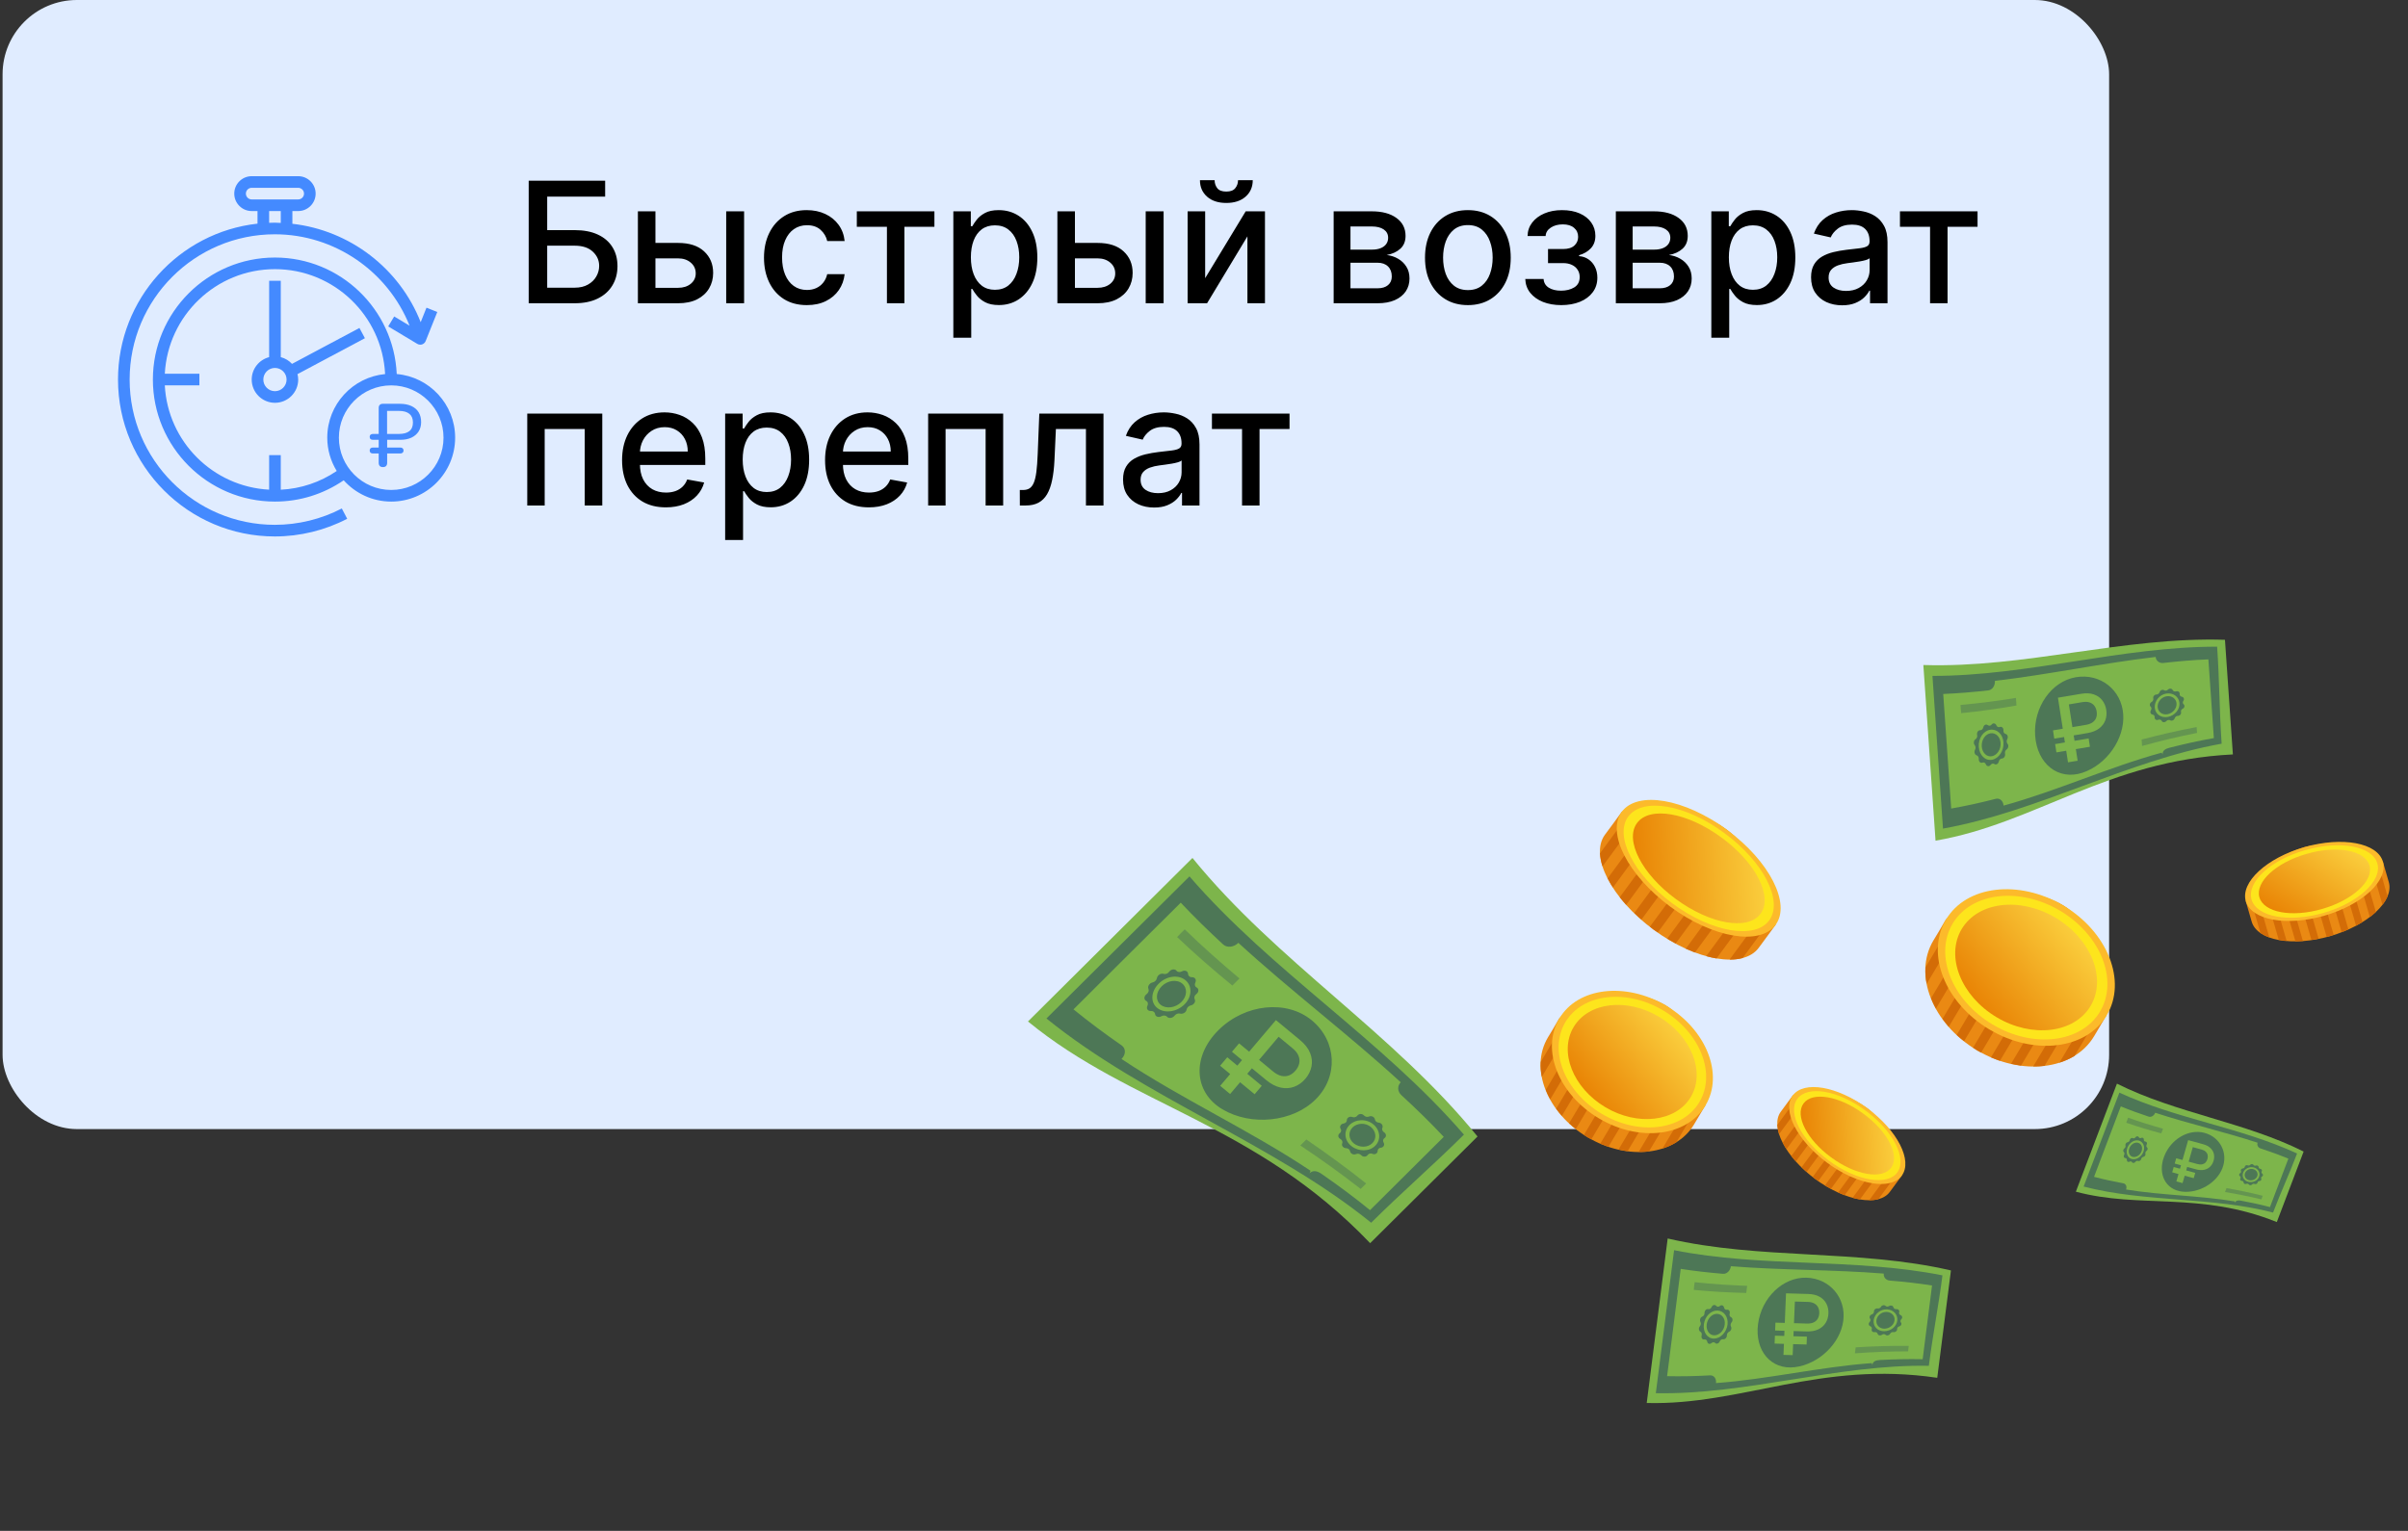 <?xml version="1.0" encoding="UTF-8"?> <svg xmlns="http://www.w3.org/2000/svg" width="857" height="545" viewBox="0 0 857 545" fill="none"><rect x="0" y="0" width="857" height="545" fill="#333333" stroke="none"/> <rect x="0.916" y="-0" width="749.714" height="401.963" rx="26.445" fill="#E0ECFF"></rect> <path d="M188.162 107.962V64.326H215.371V69.993H194.746V81.925H204.504C207.743 81.925 210.491 82.451 212.75 83.502C215.023 84.553 216.755 86.037 217.949 87.955C219.156 89.872 219.76 92.131 219.76 94.73C219.76 97.33 219.156 99.624 217.949 101.612C216.755 103.601 215.023 105.157 212.75 106.279C210.491 107.401 207.743 107.962 204.504 107.962H188.162ZM194.746 102.422H204.504C206.379 102.422 207.963 102.053 209.255 101.314C210.562 100.576 211.549 99.617 212.217 98.438C212.899 97.259 213.24 95.995 213.24 94.645C213.24 92.685 212.487 91.002 210.981 89.595C209.476 88.175 207.317 87.465 204.504 87.465H194.746V102.422ZM231.819 86.485H241.322C245.328 86.485 248.41 87.479 250.569 89.468C252.728 91.456 253.808 94.02 253.808 97.159C253.808 99.205 253.325 101.044 252.359 102.678C251.393 104.311 249.98 105.604 248.119 106.556C246.258 107.493 243.993 107.962 241.322 107.962H227.025V75.235H233.268V102.465H241.322C243.155 102.465 244.66 101.989 245.839 101.037C247.018 100.071 247.608 98.843 247.608 97.351C247.608 95.774 247.018 94.489 245.839 93.495C244.66 92.486 243.155 91.982 241.322 91.982H231.819V86.485ZM258.453 107.962V75.235H264.824V107.962H258.453ZM287.159 108.622C283.991 108.622 281.264 107.905 278.977 106.47C276.704 105.022 274.957 103.026 273.735 100.483C272.514 97.941 271.903 95.029 271.903 91.747C271.903 88.424 272.528 85.49 273.778 82.948C275.028 80.391 276.789 78.395 279.062 76.96C281.335 75.526 284.012 74.808 287.095 74.808C289.58 74.808 291.796 75.27 293.742 76.193C295.688 77.103 297.258 78.381 298.451 80.029C299.659 81.676 300.376 83.601 300.603 85.803H294.403C294.062 84.269 293.281 82.948 292.059 81.84C290.852 80.732 289.232 80.178 287.201 80.178C285.426 80.178 283.87 80.647 282.535 81.584C281.214 82.507 280.184 83.828 279.445 85.547C278.707 87.252 278.337 89.269 278.337 91.598C278.337 93.985 278.7 96.044 279.424 97.777C280.149 99.51 281.171 100.853 282.492 101.804C283.828 102.756 285.397 103.232 287.201 103.232C288.409 103.232 289.502 103.012 290.482 102.571C291.477 102.117 292.308 101.47 292.975 100.632C293.657 99.794 294.133 98.786 294.403 97.607H300.603C300.376 99.723 299.687 101.612 298.536 103.274C297.386 104.936 295.845 106.243 293.913 107.195C291.995 108.147 289.744 108.622 287.159 108.622ZM304.939 80.732V75.235H332.553V80.732H321.878V107.962H315.656V80.732H304.939ZM339.291 120.235V75.235H345.513V80.54H346.045C346.415 79.858 346.947 79.07 347.643 78.175C348.339 77.28 349.305 76.499 350.541 75.831C351.777 75.149 353.41 74.808 355.442 74.808C358.084 74.808 360.442 75.476 362.515 76.811C364.589 78.147 366.216 80.071 367.395 82.585C368.588 85.1 369.184 88.125 369.184 91.662C369.184 95.199 368.595 98.232 367.416 100.76C366.237 103.274 364.618 105.213 362.558 106.577C360.498 107.926 358.148 108.601 355.505 108.601C353.517 108.601 351.89 108.267 350.626 107.6C349.376 106.932 348.396 106.151 347.686 105.256C346.976 104.361 346.429 103.566 346.045 102.87H345.662V120.235H339.291ZM345.534 91.598C345.534 93.899 345.868 95.916 346.535 97.649C347.203 99.382 348.169 100.739 349.433 101.719C350.697 102.685 352.246 103.168 354.078 103.168C355.981 103.168 357.572 102.664 358.851 101.655C360.129 100.632 361.095 99.247 361.748 97.5C362.416 95.753 362.75 93.786 362.75 91.598C362.75 89.439 362.423 87.5 361.77 85.781C361.13 84.063 360.165 82.706 358.872 81.712C357.594 80.718 355.996 80.22 354.078 80.22C352.231 80.22 350.669 80.696 349.39 81.648C348.126 82.6 347.167 83.928 346.514 85.632C345.861 87.337 345.534 89.326 345.534 91.598ZM381.116 86.485H390.619C394.625 86.485 397.707 87.479 399.866 89.468C402.025 91.456 403.105 94.02 403.105 97.159C403.105 99.205 402.622 101.044 401.656 102.678C400.69 104.311 399.277 105.604 397.416 106.556C395.555 107.493 393.29 107.962 390.619 107.962H376.322V75.235H382.565V102.465H390.619C392.451 102.465 393.957 101.989 395.136 101.037C396.315 100.071 396.905 98.843 396.905 97.351C396.905 95.774 396.315 94.489 395.136 93.495C393.957 92.486 392.451 91.982 390.619 91.982H381.116V86.485ZM407.75 107.962V75.235H414.121V107.962H407.75ZM428.913 99.034L443.337 75.235H450.198V107.962H443.955V84.141L429.595 107.962H422.67V75.235H428.913V99.034ZM440.61 64.155H445.852C445.852 66.556 444.999 68.509 443.295 70.014C441.605 71.506 439.318 72.252 436.434 72.252C433.565 72.252 431.285 71.506 429.595 70.014C427.904 68.509 427.059 66.556 427.059 64.155H432.279C432.279 65.22 432.592 66.165 433.217 66.989C433.842 67.799 434.914 68.203 436.434 68.203C437.926 68.203 438.991 67.799 439.63 66.989C440.284 66.179 440.61 65.235 440.61 64.155ZM474.643 107.962V75.235H488.215C491.908 75.235 494.834 76.023 496.993 77.6C499.152 79.162 500.232 81.286 500.232 83.97C500.232 85.888 499.621 87.408 498.4 88.53C497.178 89.652 495.559 90.405 493.542 90.789C495.005 90.959 496.347 91.399 497.569 92.11C498.79 92.806 499.77 93.743 500.509 94.922C501.262 96.101 501.638 97.507 501.638 99.141C501.638 100.874 501.191 102.408 500.296 103.743C499.401 105.064 498.101 106.101 496.397 106.854C494.706 107.593 492.668 107.962 490.282 107.962H474.643ZM480.63 102.635H490.282C491.858 102.635 493.094 102.259 493.989 101.506C494.884 100.753 495.331 99.73 495.331 98.438C495.331 96.918 494.884 95.725 493.989 94.858C493.094 93.978 491.858 93.537 490.282 93.537H480.63V102.635ZM480.63 88.871H488.279C489.472 88.871 490.495 88.701 491.347 88.36C492.214 88.019 492.874 87.536 493.329 86.911C493.797 86.272 494.032 85.519 494.032 84.652C494.032 83.388 493.513 82.401 492.476 81.691C491.439 80.98 490.019 80.625 488.215 80.625H480.63V88.871ZM522.412 108.622C519.344 108.622 516.667 107.919 514.38 106.513C512.093 105.107 510.317 103.139 509.053 100.611C507.789 98.083 507.157 95.128 507.157 91.747C507.157 88.353 507.789 85.384 509.053 82.841C510.317 80.299 512.093 78.324 514.38 76.918C516.667 75.512 519.344 74.808 522.412 74.808C525.481 74.808 528.158 75.512 530.445 76.918C532.732 78.324 534.508 80.299 535.772 82.841C537.036 85.384 537.668 88.353 537.668 91.747C537.668 95.128 537.036 98.083 535.772 100.611C534.508 103.139 532.732 105.107 530.445 106.513C528.158 107.919 525.481 108.622 522.412 108.622ZM522.434 103.274C524.422 103.274 526.07 102.749 527.377 101.698C528.684 100.647 529.65 99.247 530.275 97.5C530.914 95.753 531.233 93.828 531.233 91.726C531.233 89.638 530.914 87.72 530.275 85.973C529.65 84.212 528.684 82.799 527.377 81.733C526.07 80.668 524.422 80.135 522.434 80.135C520.431 80.135 518.769 80.668 517.448 81.733C516.141 82.799 515.168 84.212 514.529 85.973C513.904 87.72 513.591 89.638 513.591 91.726C513.591 93.828 513.904 95.753 514.529 97.5C515.168 99.247 516.141 100.647 517.448 101.698C518.769 102.749 520.431 103.274 522.434 103.274ZM542.84 99.311H549.36C549.445 100.647 550.049 101.676 551.171 102.401C552.308 103.125 553.778 103.487 555.582 103.487C557.414 103.487 558.977 103.097 560.269 102.316C561.562 101.52 562.208 100.291 562.208 98.629C562.208 97.635 561.96 96.769 561.462 96.03C560.98 95.277 560.291 94.695 559.396 94.283C558.515 93.871 557.471 93.665 556.264 93.665H550.937V88.658H556.264C558.068 88.658 559.417 88.246 560.312 87.422C561.207 86.598 561.654 85.568 561.654 84.333C561.654 82.997 561.171 81.925 560.205 81.115C559.254 80.291 557.926 79.879 556.221 79.879C554.488 79.879 553.046 80.27 551.896 81.051C550.745 81.818 550.141 82.813 550.085 84.034H543.65C543.693 82.202 544.247 80.597 545.312 79.219C546.391 77.827 547.84 76.747 549.659 75.98C551.491 75.199 553.572 74.808 555.901 74.808C558.33 74.808 560.433 75.199 562.208 75.98C563.984 76.762 565.355 77.841 566.32 79.219C567.301 80.597 567.791 82.181 567.791 83.97C567.791 85.774 567.251 87.252 566.171 88.402C565.106 89.539 563.714 90.355 561.995 90.853V91.193C563.259 91.279 564.382 91.662 565.362 92.344C566.342 93.026 567.109 93.928 567.663 95.05C568.217 96.172 568.494 97.443 568.494 98.864C568.494 100.867 567.94 102.6 566.832 104.063C565.738 105.526 564.218 106.655 562.272 107.451C560.34 108.232 558.132 108.622 555.646 108.622C553.231 108.622 551.065 108.246 549.147 107.493C547.244 106.726 545.731 105.647 544.609 104.255C543.501 102.862 542.911 101.215 542.84 99.311ZM575.072 107.962V75.235H588.645C592.338 75.235 595.264 76.023 597.423 77.6C599.582 79.162 600.662 81.286 600.662 83.97C600.662 85.888 600.051 87.408 598.829 88.53C597.608 89.652 595.988 90.405 593.971 90.789C595.434 90.959 596.777 91.399 597.998 92.11C599.22 92.806 600.2 93.743 600.939 94.922C601.692 96.101 602.068 97.507 602.068 99.141C602.068 100.874 601.621 102.408 600.726 103.743C599.831 105.064 598.531 106.101 596.826 106.854C595.136 107.593 593.098 107.962 590.711 107.962H575.072ZM581.059 102.635H590.711C592.288 102.635 593.524 102.259 594.419 101.506C595.314 100.753 595.761 99.73 595.761 98.438C595.761 96.918 595.314 95.725 594.419 94.858C593.524 93.978 592.288 93.537 590.711 93.537H581.059V102.635ZM581.059 88.871H588.709C589.902 88.871 590.924 88.701 591.777 88.36C592.643 88.019 593.304 87.536 593.758 86.911C594.227 86.272 594.461 85.519 594.461 84.652C594.461 83.388 593.943 82.401 592.906 81.691C591.869 80.98 590.449 80.625 588.645 80.625H581.059V88.871ZM609.057 120.235V75.235H615.278V80.54H615.811C616.18 79.858 616.713 79.07 617.409 78.175C618.105 77.28 619.071 76.499 620.307 75.831C621.542 75.149 623.176 74.808 625.207 74.808C627.849 74.808 630.207 75.476 632.281 76.811C634.355 78.147 635.981 80.071 637.16 82.585C638.353 85.1 638.95 88.125 638.95 91.662C638.95 95.199 638.361 98.232 637.182 100.76C636.003 103.274 634.383 105.213 632.324 106.577C630.264 107.926 627.913 108.601 625.271 108.601C623.282 108.601 621.656 108.267 620.392 107.6C619.142 106.932 618.162 106.151 617.451 105.256C616.741 104.361 616.194 103.566 615.811 102.87H615.427V120.235H609.057ZM615.299 91.598C615.299 93.899 615.633 95.916 616.301 97.649C616.969 99.382 617.934 100.739 619.199 101.719C620.463 102.685 622.011 103.168 623.844 103.168C625.747 103.168 627.338 102.664 628.616 101.655C629.895 100.632 630.861 99.247 631.514 97.5C632.182 95.753 632.515 93.786 632.515 91.598C632.515 89.439 632.189 87.5 631.535 85.781C630.896 84.063 629.93 82.706 628.638 81.712C627.359 80.718 625.761 80.22 623.844 80.22C621.997 80.22 620.434 80.696 619.156 81.648C617.892 82.6 616.933 83.928 616.28 85.632C615.626 87.337 615.299 89.326 615.299 91.598ZM655.612 108.686C653.538 108.686 651.663 108.303 649.987 107.536C648.311 106.755 646.983 105.625 646.003 104.148C645.037 102.671 644.554 100.86 644.554 98.715C644.554 96.868 644.909 95.348 645.619 94.155C646.329 92.962 647.288 92.017 648.496 91.321C649.703 90.625 651.052 90.1 652.544 89.745C654.035 89.389 655.555 89.12 657.103 88.935C659.064 88.708 660.655 88.523 661.876 88.381C663.098 88.225 663.986 87.976 664.54 87.635C665.094 87.294 665.371 86.74 665.371 85.973V85.824C665.371 83.963 664.845 82.522 663.794 81.499C662.757 80.476 661.209 79.965 659.149 79.965C657.004 79.965 655.314 80.441 654.078 81.392C652.856 82.33 652.011 83.374 651.542 84.524L645.555 83.161C646.265 81.172 647.302 79.567 648.666 78.345C650.044 77.11 651.628 76.215 653.417 75.661C655.207 75.093 657.089 74.808 659.064 74.808C660.371 74.808 661.755 74.965 663.219 75.277C664.696 75.576 666.074 76.129 667.352 76.939C668.645 77.749 669.703 78.906 670.527 80.412C671.351 81.904 671.763 83.843 671.763 86.229V107.962H665.541V103.487H665.285C664.873 104.311 664.255 105.121 663.432 105.916C662.608 106.712 661.549 107.372 660.257 107.898C658.964 108.424 657.416 108.686 655.612 108.686ZM656.997 103.573C658.758 103.573 660.264 103.225 661.514 102.529C662.778 101.833 663.737 100.924 664.39 99.801C665.058 98.665 665.392 97.451 665.392 96.158V91.939C665.165 92.166 664.724 92.379 664.071 92.578C663.432 92.763 662.7 92.926 661.876 93.068C661.052 93.196 660.25 93.317 659.469 93.431C658.687 93.53 658.034 93.615 657.508 93.686C656.273 93.843 655.143 94.105 654.121 94.475C653.112 94.844 652.302 95.377 651.692 96.073C651.095 96.754 650.797 97.664 650.797 98.8C650.797 100.377 651.379 101.57 652.544 102.38C653.709 103.175 655.193 103.573 656.997 103.573ZM676.189 80.732V75.235H703.803V80.732H693.128V107.962H686.906V80.732H676.189ZM187.65 179.962V147.235H214.348V179.962H208.105V152.732H193.851V179.962H187.65ZM236.97 180.622C233.746 180.622 230.969 179.934 228.639 178.556C226.324 177.164 224.534 175.21 223.27 172.696C222.02 170.168 221.395 167.206 221.395 163.811C221.395 160.459 222.02 157.505 223.27 154.948C224.534 152.391 226.296 150.395 228.554 148.96C230.827 147.526 233.483 146.809 236.523 146.809C238.369 146.809 240.159 147.114 241.892 147.725C243.625 148.335 245.181 149.294 246.558 150.601C247.936 151.908 249.023 153.605 249.818 155.693C250.614 157.767 251.011 160.289 251.011 163.257V165.516H224.996V160.743H244.769C244.769 159.067 244.428 157.583 243.746 156.29C243.064 154.983 242.105 153.953 240.869 153.201C239.648 152.448 238.213 152.071 236.565 152.071C234.776 152.071 233.213 152.512 231.878 153.392C230.557 154.259 229.534 155.395 228.81 156.801C228.1 158.193 227.744 159.706 227.744 161.34V165.068C227.744 167.256 228.128 169.117 228.895 170.651C229.676 172.185 230.763 173.357 232.155 174.166C233.547 174.962 235.173 175.36 237.034 175.36C238.242 175.36 239.342 175.189 240.337 174.848C241.331 174.493 242.19 173.968 242.915 173.272C243.639 172.576 244.193 171.716 244.577 170.693L250.607 171.78C250.124 173.556 249.257 175.111 248.007 176.446C246.771 177.767 245.216 178.797 243.341 179.536C241.48 180.26 239.357 180.622 236.97 180.622ZM258.08 192.235V147.235H264.302V152.54H264.834C265.204 151.858 265.736 151.07 266.432 150.175C267.128 149.28 268.094 148.499 269.33 147.831C270.566 147.149 272.199 146.809 274.231 146.809C276.873 146.809 279.231 147.476 281.304 148.811C283.378 150.147 285.005 152.071 286.184 154.585C287.377 157.1 287.974 160.125 287.974 163.662C287.974 167.199 287.384 170.232 286.205 172.76C285.026 175.274 283.407 177.213 281.347 178.577C279.287 179.926 276.937 180.601 274.295 180.601C272.306 180.601 270.679 180.267 269.415 179.6C268.165 178.932 267.185 178.151 266.475 177.256C265.765 176.361 265.218 175.566 264.834 174.87H264.451V192.235H258.08ZM264.323 163.598C264.323 165.899 264.657 167.916 265.324 169.649C265.992 171.382 266.958 172.739 268.222 173.719C269.486 174.685 271.035 175.168 272.867 175.168C274.77 175.168 276.361 174.664 277.64 173.655C278.918 172.632 279.884 171.247 280.537 169.5C281.205 167.753 281.539 165.786 281.539 163.598C281.539 161.439 281.212 159.5 280.559 157.782C279.92 156.063 278.954 154.706 277.661 153.712C276.383 152.718 274.785 152.22 272.867 152.22C271.02 152.22 269.458 152.696 268.179 153.648C266.915 154.6 265.956 155.928 265.303 157.632C264.65 159.337 264.323 161.326 264.323 163.598ZM309.216 180.622C305.992 180.622 303.215 179.934 300.885 178.556C298.57 177.164 296.78 175.21 295.516 172.696C294.266 170.168 293.641 167.206 293.641 163.811C293.641 160.459 294.266 157.505 295.516 154.948C296.78 152.391 298.542 150.395 300.8 148.96C303.073 147.526 305.729 146.809 308.769 146.809C310.616 146.809 312.405 147.114 314.138 147.725C315.871 148.335 317.427 149.294 318.804 150.601C320.182 151.908 321.269 153.605 322.064 155.693C322.86 157.767 323.258 160.289 323.258 163.257V165.516H297.242V160.743H317.015C317.015 159.067 316.674 157.583 315.992 156.29C315.31 154.983 314.351 153.953 313.116 153.201C311.894 152.448 310.459 152.071 308.812 152.071C307.022 152.071 305.459 152.512 304.124 153.392C302.803 154.259 301.78 155.395 301.056 156.801C300.346 158.193 299.991 159.706 299.991 161.34V165.068C299.991 167.256 300.374 169.117 301.141 170.651C301.922 172.185 303.009 173.357 304.401 174.166C305.793 174.962 307.42 175.36 309.28 175.36C310.488 175.36 311.589 175.189 312.583 174.848C313.577 174.493 314.437 173.968 315.161 173.272C315.885 172.576 316.439 171.716 316.823 170.693L322.853 171.78C322.37 173.556 321.503 175.111 320.253 176.446C319.018 177.767 317.462 178.797 315.587 179.536C313.726 180.26 311.603 180.622 309.216 180.622ZM330.326 179.962V147.235H357.024V179.962H350.781V152.732H336.526V179.962H330.326ZM362.963 179.962L362.942 174.443H364.113C365.023 174.443 365.782 174.252 366.393 173.868C367.018 173.47 367.53 172.803 367.927 171.865C368.325 170.928 368.63 169.635 368.844 167.987C369.057 166.326 369.213 164.237 369.312 161.723L369.888 147.235H392.728V179.962H386.486V152.732H375.79L375.278 163.854C375.15 166.553 374.873 168.911 374.447 170.928C374.035 172.945 373.432 174.628 372.636 175.978C371.841 177.313 370.818 178.314 369.568 178.982C368.318 179.635 366.798 179.962 365.008 179.962H362.963ZM410.749 180.686C408.675 180.686 406.8 180.303 405.124 179.536C403.448 178.755 402.119 177.625 401.139 176.148C400.173 174.671 399.69 172.86 399.69 170.715C399.69 168.868 400.046 167.348 400.756 166.155C401.466 164.962 402.425 164.017 403.632 163.321C404.84 162.625 406.189 162.1 407.681 161.745C409.172 161.389 410.692 161.12 412.24 160.935C414.2 160.708 415.791 160.523 417.013 160.381C418.235 160.225 419.122 159.976 419.676 159.635C420.23 159.294 420.507 158.74 420.507 157.973V157.824C420.507 155.963 419.982 154.522 418.931 153.499C417.894 152.476 416.345 151.965 414.286 151.965C412.141 151.965 410.45 152.441 409.215 153.392C407.993 154.33 407.148 155.374 406.679 156.524L400.692 155.161C401.402 153.172 402.439 151.567 403.803 150.345C405.181 149.11 406.764 148.215 408.554 147.661C410.344 147.093 412.226 146.809 414.2 146.809C415.507 146.809 416.892 146.965 418.355 147.277C419.833 147.576 421.21 148.13 422.489 148.939C423.781 149.749 424.84 150.907 425.663 152.412C426.487 153.904 426.899 155.843 426.899 158.229V179.962H420.678V175.487H420.422C420.01 176.311 419.392 177.121 418.568 177.916C417.744 178.712 416.686 179.372 415.394 179.898C414.101 180.424 412.553 180.686 410.749 180.686ZM412.134 175.573C413.895 175.573 415.401 175.225 416.651 174.529C417.915 173.833 418.874 172.924 419.527 171.801C420.195 170.665 420.529 169.451 420.529 168.158V163.939C420.301 164.166 419.861 164.38 419.208 164.578C418.568 164.763 417.837 164.926 417.013 165.068C416.189 165.196 415.386 165.317 414.605 165.431C413.824 165.53 413.171 165.615 412.645 165.686C411.409 165.843 410.28 166.105 409.257 166.475C408.249 166.844 407.439 167.377 406.828 168.073C406.232 168.755 405.933 169.664 405.933 170.8C405.933 172.377 406.516 173.57 407.681 174.38C408.845 175.175 410.33 175.573 412.134 175.573ZM431.326 152.732V147.235H458.939V152.732H448.265V179.962H442.043V152.732H431.326Z" fill="black"></path> <path d="M141.197 133.158C140.157 110.121 121.144 91.685 97.854 91.685C73.901 91.685 54.412 111.172 54.412 135.127C54.412 159.082 73.901 178.569 97.854 178.569C106.688 178.569 115.095 175.934 122.321 170.99C126.489 175.63 132.513 178.569 139.228 178.569C151.774 178.569 161.983 168.36 161.983 155.814C161.983 143.931 152.823 134.161 141.197 133.158ZM99.923 174.349V162.02H95.786V174.327C75.767 173.278 59.704 157.214 58.655 137.196H70.962V133.058H58.655C59.741 112.349 76.88 95.822 97.854 95.822C118.866 95.822 136.03 112.409 137.06 133.168C125.527 134.265 116.472 143.998 116.472 155.814C116.472 160.162 117.72 164.215 119.844 167.674C113.909 171.697 107.099 173.981 99.923 174.349ZM139.228 174.432C128.961 174.432 120.61 166.079 120.61 155.814C120.61 145.549 128.961 137.196 139.228 137.196C149.495 137.196 157.846 145.549 157.846 155.814C157.846 166.079 149.495 174.432 139.228 174.432Z" fill="#448AFF"></path> <path d="M129.867 120.402L127.921 116.751L103.926 129.546C102.865 128.392 101.487 127.552 99.925 127.146V99.96H95.788V127.146C92.228 128.071 89.582 131.284 89.582 135.127C89.582 139.691 93.293 143.402 97.857 143.402C102.42 143.402 106.131 139.691 106.131 135.127C106.131 134.459 106.03 133.818 105.879 133.193L129.867 120.402ZM97.855 139.265C95.573 139.265 93.717 137.409 93.717 135.127C93.717 132.846 95.573 130.99 97.855 130.99C100.136 130.99 101.992 132.846 101.992 135.127C101.992 137.409 100.136 139.265 97.855 139.265Z" fill="#448AFF"></path> <path d="M97.807 190.982C106.766 190.982 115.674 188.805 123.566 184.689L121.65 181.021C114.348 184.829 106.1 186.844 97.807 186.844C69.315 186.844 46.137 163.644 46.137 135.127C46.137 106.611 69.315 83.41 97.807 83.41C119.04 83.41 138.016 96.555 145.767 115.951L140.293 112.666L138.165 116.213L148.508 122.419C148.833 122.616 149.199 122.715 149.571 122.715C149.793 122.715 150.016 122.68 150.231 122.608C150.804 122.413 151.265 121.979 151.491 121.416L155.628 111.073L151.787 109.536L149.722 114.701C142.184 95.529 124.507 81.995 104.06 79.67V75.136H106.129C109.551 75.136 112.335 72.351 112.335 68.93C112.335 65.508 109.551 62.724 106.129 62.724H89.58C86.158 62.724 83.374 65.508 83.374 68.93C83.374 72.351 86.158 75.136 89.58 75.136H91.648V79.621C63.765 82.699 42 106.414 42 135.127C42 165.926 67.035 190.982 97.807 190.982ZM87.511 68.93C87.511 67.79 88.438 66.861 89.58 66.861H106.129C107.271 66.861 108.198 67.79 108.198 68.93C108.198 70.069 107.271 70.998 106.129 70.998H89.58C88.438 70.998 87.511 70.069 87.511 68.93ZM95.786 75.136H99.923V79.362C99.218 79.335 98.516 79.273 97.807 79.273C97.128 79.273 96.458 79.3 95.786 79.325V75.136Z" fill="#448AFF"></path> <path d="M136.268 166.289C135.793 166.289 135.426 166.163 135.166 165.91C134.907 165.635 134.777 165.245 134.777 164.739V161.447H132.736C132.368 161.447 132.077 161.352 131.861 161.162C131.666 160.972 131.569 160.719 131.569 160.402C131.569 160.065 131.666 159.801 131.861 159.611C132.077 159.421 132.368 159.326 132.736 159.326H134.777V156.573H132.736C132.368 156.573 132.077 156.488 131.861 156.319C131.666 156.129 131.569 155.866 131.569 155.528C131.569 155.191 131.666 154.937 131.861 154.769C132.077 154.579 132.368 154.484 132.736 154.484H134.777V145.242C134.777 144.756 134.907 144.387 135.166 144.134C135.426 143.881 135.793 143.754 136.268 143.754H142.296C143.895 143.754 145.266 144.018 146.412 144.545C147.557 145.073 148.421 145.822 149.004 146.793C149.587 147.763 149.879 148.924 149.879 150.274C149.879 151.561 149.577 152.68 148.972 153.629C148.367 154.558 147.513 155.285 146.412 155.813C145.31 156.319 144.013 156.573 142.523 156.573H137.791V159.326H142.425C142.814 159.326 143.106 159.421 143.3 159.611C143.516 159.801 143.625 160.065 143.625 160.402C143.625 160.719 143.516 160.972 143.3 161.162C143.106 161.352 142.814 161.447 142.425 161.447H137.791V164.739C137.791 165.245 137.662 165.635 137.402 165.91C137.165 166.163 136.787 166.289 136.268 166.289ZM137.759 154.484H142.004C143.603 154.484 144.824 154.157 145.666 153.502C146.53 152.827 146.962 151.804 146.962 150.432C146.962 149.04 146.541 148.006 145.699 147.331C144.856 146.634 143.625 146.286 142.004 146.286H137.759V154.484Z" fill="#448AFF"></path> <path d="M684.514 236.754C720.593 237.895 755.778 226.632 791.857 227.773C792.789 241.369 793.746 254.987 794.677 268.583C749.906 270.793 724.384 293.182 688.851 299.286C687.399 278.466 685.944 257.599 684.514 236.754Z" fill="#7DB54B"></path> <path d="M724.303 261.871C723.625 251.792 730.102 242.557 738.811 241.092C747.519 239.626 755.069 245.625 755.648 254.326C756.249 263.001 749.75 272.261 741.141 275.105C732.532 277.949 724.982 271.95 724.303 261.871Z" fill="#4D7756"></path> <path d="M790.676 264.763C789.85 252.641 789.897 242.342 789.072 230.22C755.056 230.195 721.771 240.652 687.755 240.627C689.012 258.738 690.268 276.849 691.503 294.985C725.11 288.996 757.069 270.753 790.676 264.763ZM691.586 247.062C696.945 246.842 702.286 246.384 707.618 245.784C709.04 245.633 710.1 244.099 709.977 242.388C729.093 240.17 748.076 236.098 767.193 233.88C767.292 235.258 768.53 236.196 769.927 236.023C775.258 235.423 780.621 234.939 785.958 234.744C786.607 244.085 787.256 253.426 787.905 262.766C782.597 263.699 777.307 264.87 772.031 266.231C770.622 266.572 769.574 267.269 769.669 268.599L769.336 267.955C750.41 273.145 731.958 281.598 713.057 286.81C712.934 285.099 711.711 284.041 710.302 284.382C705.026 285.743 699.736 286.913 694.428 287.847C693.449 274.254 692.518 260.658 691.586 247.062Z" fill="#4D7756"></path> <path d="M771.01 256.703C770.478 257.267 769.615 257.234 769.333 256.633C769.112 256.219 768.623 256.063 768.111 256.244C767.415 256.533 766.76 256.055 766.829 255.357C766.864 254.853 766.548 254.446 766.066 254.385C765.391 254.29 765.095 253.5 765.503 252.873C765.805 252.421 765.768 251.898 765.411 251.59C764.902 251.149 765.078 250.276 765.744 249.917C766.203 249.645 766.453 249.15 766.346 248.656C766.178 247.975 766.748 247.265 767.464 247.261C767.965 247.249 768.441 246.904 768.597 246.415C768.787 245.732 769.644 245.36 770.22 245.724C770.62 245.982 771.187 245.893 771.566 245.507C772.102 244.991 772.967 245.072 773.249 245.672C773.47 246.086 773.963 246.29 774.453 246.135C775.178 245.915 775.833 246.393 775.739 247.069C775.678 247.551 775.994 247.958 776.501 248.041C777.202 248.157 777.473 248.926 777.061 249.505C776.755 249.91 776.793 250.432 777.15 250.741C777.659 251.182 777.48 252.007 776.809 252.318C776.348 252.543 776.075 253.064 776.226 253.507C776.391 254.14 775.821 254.85 775.105 254.854C774.604 254.866 774.128 255.211 773.972 255.7C773.782 256.383 772.951 256.777 772.353 256.438C771.952 256.181 771.363 256.295 771.01 256.703Z" fill="#4D7756"></path> <path d="M708.452 272.31C707.952 272.991 707.061 272.889 706.765 272.098C706.559 271.563 706.038 271.29 705.551 271.493C704.855 271.782 704.164 271.139 704.242 270.226C704.292 269.601 703.966 269.052 703.477 268.896C702.795 268.706 702.482 267.678 702.906 266.931C703.201 266.384 703.153 265.719 702.786 265.267C702.288 264.658 702.425 263.574 703.088 263.167C703.546 262.895 703.809 262.231 703.648 261.646C703.465 260.775 704.025 259.923 704.745 259.966C705.249 260.001 705.719 259.561 705.842 258.955C706.018 258.083 706.85 257.688 707.458 258.17C707.887 258.497 708.454 258.408 708.804 257.953C709.33 257.294 710.177 257.447 710.495 258.213C710.7 258.747 711.222 259.02 711.709 258.818C712.404 258.528 713.096 259.171 713.015 260.037C712.964 260.662 713.287 261.164 713.798 261.294C714.502 261.458 714.786 262.417 714.362 263.164C714.089 263.686 714.115 264.376 714.453 264.758C714.948 265.319 714.807 266.357 714.147 266.811C713.693 267.13 713.452 267.769 713.588 268.332C713.767 269.155 713.185 270.033 712.469 270.037C711.968 270.05 711.498 270.49 711.375 271.096C711.199 271.968 710.349 272.436 709.766 271.976C709.391 271.741 708.824 271.83 708.452 272.31Z" fill="#4D7756"></path> <path d="M709.014 270.478C711.439 269.992 713.244 267.186 713.035 264.287C712.826 261.388 710.702 259.416 708.269 259.807C705.837 260.198 704.026 262.908 704.242 265.902C704.457 268.897 706.589 270.964 709.014 270.478ZM708.384 261.064C710.249 260.762 711.864 262.294 712 264.505C712.161 266.739 710.784 268.845 708.947 269.217C707.111 269.589 705.47 268.035 705.306 265.754C705.142 263.473 706.519 261.366 708.384 261.064Z" fill="#7DB54B"></path> <path d="M771.573 255.23C773.998 254.744 775.847 252.556 775.66 250.3C775.499 248.066 773.406 246.522 770.973 246.913C768.541 247.303 766.721 249.561 766.867 251.915C767.06 254.266 769.147 255.716 771.573 255.23ZM771.067 247.885C772.933 247.583 774.52 248.734 774.622 250.471C774.745 252.182 773.337 253.86 771.479 254.257C769.642 254.629 768.032 253.503 767.902 251.697C767.798 249.913 769.202 248.187 771.067 247.885Z" fill="#7DB54B"></path> <path opacity="0.5" d="M762.193 263.288C768.71 261.574 775.241 260.051 781.77 258.838C781.821 259.551 781.869 260.217 781.921 260.93C775.373 262.215 768.846 263.786 762.358 265.569C762.303 264.808 762.248 264.048 762.193 263.288Z" fill="#4D7756"></path> <path opacity="0.5" d="M697.743 250.966C704.342 250.393 710.895 249.513 717.46 248.465C717.525 249.368 717.59 250.271 717.655 251.174C711.097 252.317 704.548 253.245 697.977 253.887C697.858 252.892 697.789 251.942 697.743 250.966Z" fill="#4D7756"></path> <path d="M742.874 260.992L731.111 262.969L730.652 260.025L742.371 258.057C743.38 257.887 744.189 257.578 744.796 257.13C745.403 256.675 745.819 256.121 746.045 255.468C746.269 254.808 746.32 254.084 746.198 253.298C746.076 252.519 745.808 251.849 745.394 251.289C744.979 250.728 744.418 250.327 743.71 250.084C743.001 249.835 742.149 249.793 741.155 249.96L736.303 250.776L739.426 270.818L735.998 271.394L732.413 248.386L740.693 246.994C742.422 246.704 743.914 246.776 745.169 247.211C746.432 247.644 747.436 248.344 748.18 249.31C748.932 250.275 749.41 251.409 749.613 252.713C749.818 254.031 749.706 255.268 749.277 256.423C748.855 257.571 748.109 258.549 747.04 259.359C745.977 260.16 744.588 260.704 742.874 260.992ZM743.342 262.897L743.803 265.851L731.872 267.856L731.412 264.901L743.342 262.897Z" fill="#7DB54B"></path> <path d="M571.196 297.161C565.666 304.71 573.394 319.84 588.494 330.974C603.594 342.107 620.414 344.953 625.943 337.403C626.605 336.561 631.934 329.243 631.934 329.243C631.934 329.243 627.98 305.244 614.636 295.43C601.143 285.554 584.221 284.306 577.187 289C576.335 290.218 571.858 296.319 571.196 297.161Z" fill="#EA8913"></path> <path d="M623.609 323.912L620.862 321.868L607.232 340.403C608.485 340.747 609.732 341.019 610.903 341.224L623.609 323.912ZM617.586 319.501L614.84 317.457L599.962 337.743C601.081 338.241 602.123 338.672 603.237 339.098L617.586 319.501ZM611.636 315.084L608.889 313.04L593.349 334.168C594.329 334.749 595.382 335.324 596.362 335.904L611.636 315.084ZM629.626 328.252L626.88 326.208L615.554 341.615C617.218 341.64 618.794 341.456 620.211 341.065L629.626 328.252ZM587.617 297.433L584.87 295.389L572.164 312.702C572.672 313.749 573.33 314.858 574.059 315.963L587.617 297.433ZM605.613 310.673L602.866 308.629L587.193 329.911C587.65 330.239 588.112 330.64 588.569 330.969C589.026 331.297 589.483 331.626 590.011 331.95L605.613 310.673ZM578.848 290.978L569.432 303.791C569.535 305.229 569.792 306.801 570.341 308.424L581.667 293.017L578.848 290.978ZM593.64 301.845L590.893 299.801L576.472 319.403C577.186 320.292 577.905 321.252 578.762 322.13L593.64 301.845ZM599.662 306.256L596.916 304.212L581.642 325.032C582.423 325.843 583.342 326.573 584.194 327.379L599.662 306.256Z" fill="#D36C07"></path> <path d="M577.19 289.001C571.661 296.55 579.389 311.68 594.489 322.814C609.589 333.947 626.409 336.793 631.938 329.243C637.467 321.694 629.739 306.564 614.639 295.431C599.539 284.297 582.791 281.446 577.19 289.001Z" fill="#FCBA2B"></path> <path d="M579.48 290.715C574.413 297.654 581.473 311.53 595.351 321.74C609.229 331.949 624.585 334.537 629.658 327.671C634.725 320.733 627.665 306.856 613.787 296.647C599.975 286.36 584.619 283.772 579.48 290.715Z" fill="#FDE51C"></path> <path d="M582.608 293.02C578.131 299.121 584.344 311.252 596.538 320.136C608.66 329.026 622.122 331.388 626.599 325.287C631.075 319.186 624.862 307.056 612.668 298.171C600.541 289.21 587.084 286.919 582.608 293.02Z" fill="url(#paint0_linear_26_41535)"></path> <path d="M801.362 328.096C803.31 334.814 815.794 337.141 829.276 333.279C842.757 329.417 852.115 320.756 850.168 314.038C849.971 313.261 848.069 306.767 848.069 306.767C848.069 306.767 832.055 298.16 820.156 301.584C808.152 305.068 799.693 314.519 799.263 320.825C799.595 321.885 801.166 327.32 801.362 328.096Z" fill="#EA8913"></path> <path d="M841.114 309.266L838.65 309.96L843.407 326.486C844.182 325.902 844.912 325.287 845.568 324.688L841.114 309.266ZM835.754 310.819L833.291 311.513L838.515 329.578C839.32 329.142 840.051 328.722 840.812 328.256L835.754 310.819ZM830.424 312.328L827.961 313.022L833.381 331.863C834.172 331.547 834.993 331.186 835.784 330.87L830.424 312.328ZM846.429 307.682L843.965 308.376L847.921 322.111C848.695 321.138 849.305 320.12 849.72 319.103L846.429 307.682ZM809.015 318.497L806.551 319.191L811.005 334.613C811.858 334.79 812.814 334.907 813.801 334.979L809.015 318.497ZM825.064 313.881L822.601 314.575L828.052 333.565C828.455 333.445 828.903 333.354 829.306 333.233C829.709 333.113 830.112 332.992 830.545 332.827L825.064 313.881ZM801.192 320.745L804.483 332.166C805.382 332.761 806.429 333.326 807.641 333.741L803.685 320.006L801.192 320.745ZM814.375 316.944L811.911 317.638L816.939 335.12C817.791 335.102 818.687 335.115 819.599 335.008L814.375 316.944ZM819.734 315.39L817.271 316.084L822.631 334.626C823.467 334.534 824.318 334.323 825.185 334.186L819.734 315.39Z" fill="#D36C07"></path> <path d="M799.266 320.823C801.214 327.541 813.698 329.868 827.179 326.006C840.661 322.144 850.019 313.483 848.071 306.765C846.124 300.047 833.64 297.72 820.158 301.582C806.676 305.443 797.348 314.06 799.266 320.823Z" fill="#FCBA2B"></path> <path d="M801.326 320.25C803.122 326.415 814.56 328.566 826.937 325.006C839.314 321.446 847.852 313.534 846.1 307.398C844.304 301.232 832.866 299.082 820.49 302.642C808.098 306.127 799.559 314.039 801.326 320.25Z" fill="#FDE51C"></path> <path d="M804.117 319.449C805.687 324.883 815.704 326.739 826.528 323.572C837.323 320.449 844.863 313.556 843.293 308.122C841.722 302.687 831.705 300.832 820.881 303.999C810.042 307.092 802.547 314.015 804.117 319.449Z" fill="url(#paint1_linear_26_41535)"></path> <path d="M688.11 334.788C680.82 346.953 687.748 364.461 703.567 373.879C719.385 383.296 738.077 381.058 745.323 368.838C746.168 367.417 749.731 361.401 749.731 361.401C749.731 361.401 748.25 330.589 734.274 322.31C720.21 313.922 701.09 318.426 692.518 327.351C691.36 329.393 688.945 333.466 688.11 334.788Z" fill="#EA8913"></path> <path d="M740.905 357.303L738.019 355.558L723.612 379.655C724.968 379.641 726.325 379.627 727.646 379.458L740.905 357.303ZM734.655 353.564L731.769 351.818L715.727 378.713C716.954 378.987 718.092 379.151 719.274 379.37L734.655 353.564ZM728.351 349.869L725.464 348.124L708.577 376.439C709.685 376.902 710.748 377.31 711.767 377.663L728.351 349.869ZM747.155 361.042L744.269 359.297L732.928 378.333C734.895 377.727 736.684 376.903 738.339 375.915L747.155 361.042ZM703.351 334.913L700.465 333.168L687.25 355.378C687.727 356.63 688.358 357.848 688.989 359.065L703.351 334.913ZM722.101 346.13L719.214 344.385L702.198 372.988C702.665 373.336 703.142 373.585 703.609 373.933C704.131 374.236 704.608 374.485 705.085 374.734L722.101 346.13ZM694.16 329.473L685.289 344.391C685.145 346.334 685.299 348.306 685.706 350.254L697.047 331.218L694.16 329.473ZM709.601 338.652L706.715 336.907L691.333 362.713C692.039 363.688 692.799 364.617 693.559 365.547L709.601 338.652ZM715.851 342.391L712.964 340.646L696.381 368.44C697.205 369.225 698.085 369.966 699.019 370.662L715.851 342.391Z" fill="#D36C07"></path> <path d="M692.562 327.402C685.271 339.568 692.2 357.076 708.019 366.493C723.837 375.911 742.529 373.673 749.775 361.452C757.065 349.287 750.137 331.779 734.318 322.361C718.445 312.988 699.753 315.227 692.562 327.402Z" fill="#FCBA2B"></path> <path d="M694.926 328.845C688.286 340.022 694.658 356.069 709.101 364.696C723.588 373.377 740.759 371.288 747.399 360.11C754.038 348.933 747.666 332.886 733.224 324.26C718.682 315.623 701.565 317.668 694.926 328.845Z" fill="#FDE51C"></path> <path d="M698.147 330.773C692.352 340.529 697.92 354.588 710.564 362.131C723.208 369.674 738.243 367.872 744.037 358.115C749.832 348.359 744.264 334.3 731.62 326.757C718.976 319.214 703.996 320.972 698.147 330.773Z" fill="url(#paint2_linear_26_41535)"></path> <path d="M550.914 369.305C544.285 380.366 550.585 396.285 564.967 404.847C579.35 413.41 596.345 411.375 602.933 400.264C603.701 398.972 606.941 393.502 606.941 393.502C606.941 393.502 605.594 365.488 592.887 357.96C580.099 350.334 562.716 354.429 554.922 362.544C553.869 364.4 551.673 368.104 550.914 369.305Z" fill="#EA8913"></path> <path d="M598.916 389.776L596.291 388.189L583.192 410.099C584.425 410.086 585.659 410.073 586.86 409.92L598.916 389.776ZM593.233 386.376L590.609 384.789L576.023 409.242C577.139 409.491 578.173 409.641 579.248 409.84L593.233 386.376ZM587.501 383.017L584.876 381.43L569.523 407.175C570.53 407.595 571.497 407.966 572.423 408.287L587.501 383.017ZM604.598 393.175L601.974 391.589L591.662 408.896C593.451 408.346 595.078 407.596 596.582 406.698L604.598 393.175ZM564.771 369.419L562.146 367.832L550.132 388.025C550.565 389.164 551.139 390.271 551.712 391.378L564.771 369.419ZM581.818 379.617L579.194 378.031L563.723 404.037C564.147 404.354 564.581 404.58 565.005 404.896C565.48 405.172 565.913 405.398 566.347 405.624L581.818 379.617ZM556.414 364.473L548.349 378.036C548.218 379.802 548.357 381.596 548.728 383.367L559.039 366.06L556.414 364.473ZM570.453 372.818L567.829 371.231L553.844 394.695C554.486 395.581 555.177 396.426 555.868 397.271L570.453 372.818ZM576.136 376.218L573.511 374.631L558.433 399.901C559.183 400.616 559.983 401.289 560.832 401.922L576.136 376.218Z" fill="#D36C07"></path> <path d="M554.962 362.59C548.333 373.652 554.633 389.57 569.015 398.132C583.398 406.695 600.393 404.66 606.981 393.549C613.609 382.488 607.31 366.569 592.927 358.007C578.495 349.485 561.5 351.52 554.962 362.59Z" fill="#FCBA2B"></path> <path d="M557.11 363.902C551.074 374.065 556.868 388.655 569.999 396.498C583.171 404.392 598.783 402.492 604.82 392.329C610.856 382.167 605.063 367.577 591.931 359.733C578.71 351.881 563.147 353.74 557.11 363.902Z" fill="#FDE51C"></path> <path d="M560.04 365.655C554.771 374.526 559.833 387.308 571.329 394.166C582.825 401.024 596.495 399.385 601.764 390.515C607.032 381.644 601.97 368.862 590.474 362.004C578.978 355.145 565.358 356.744 560.04 365.655Z" fill="url(#paint3_linear_26_41535)"></path> <path d="M633.781 395.78C629.861 401.132 635.34 411.86 646.047 419.754C656.753 427.648 668.679 429.666 672.599 424.313C673.069 423.716 676.847 418.527 676.847 418.527C676.847 418.527 674.044 401.511 664.582 394.552C655.015 387.55 643.017 386.665 638.029 389.994C637.425 390.857 634.251 395.182 633.781 395.78Z" fill="#EA8913"></path> <path d="M670.944 414.747L668.996 413.298L659.332 426.44C660.22 426.684 661.105 426.877 661.935 427.022L670.944 414.747ZM666.674 411.62L664.726 410.17L654.177 424.554C654.971 424.907 655.71 425.213 656.5 425.515L666.674 411.62ZM662.455 408.488L660.507 407.039L649.488 422.019C650.184 422.431 650.93 422.839 651.625 423.25L662.455 408.488ZM675.211 417.824L673.263 416.375L665.233 427.299C666.412 427.317 667.53 427.186 668.535 426.909L675.211 417.824ZM645.425 395.973L643.477 394.524L634.468 406.799C634.828 407.541 635.294 408.328 635.811 409.111L645.425 395.973ZM658.184 405.36L656.237 403.911L645.123 419.001C645.447 419.234 645.775 419.518 646.099 419.751C646.423 419.984 646.747 420.217 647.122 420.446L658.184 405.36ZM639.207 391.396L632.531 400.481C632.604 401.5 632.786 402.615 633.175 403.765L641.205 392.841L639.207 391.396ZM649.695 399.101L647.747 397.652L637.522 411.55C638.028 412.18 638.538 412.861 639.146 413.484L649.695 399.101ZM653.965 402.229L652.017 400.779L641.188 415.541C641.741 416.117 642.393 416.634 642.997 417.205L653.965 402.229Z" fill="#D36C07"></path> <path d="M638.032 389.994C634.111 395.347 639.591 406.074 650.297 413.968C661.004 421.863 672.929 423.88 676.85 418.527C680.77 413.174 675.291 402.447 664.584 394.553C653.878 386.659 642.003 384.638 638.032 389.994Z" fill="#FCBA2B"></path> <path d="M639.655 391.21C636.062 396.129 641.068 405.968 650.908 413.207C660.748 420.446 671.637 422.281 675.233 417.412C678.826 412.493 673.82 402.654 663.98 395.415C654.187 388.122 643.299 386.287 639.655 391.21Z" fill="#FDE51C"></path> <path d="M641.872 392.844C638.698 397.169 643.103 405.77 651.749 412.07C660.344 418.373 669.889 420.048 673.064 415.722C676.238 411.396 671.833 402.795 663.187 396.496C654.588 390.142 645.046 388.518 641.872 392.844Z" fill="url(#paint4_linear_26_41535)"></path> <path d="M424.394 305.439C454.351 342.353 495.892 367.688 525.848 404.602C513.111 417.247 500.374 429.936 487.637 442.581C446.851 399.899 402.559 393.776 365.856 363.65C385.34 344.261 404.867 324.828 424.394 305.439Z" fill="#7DB54B"></path> <path d="M433.67 366.711C443.123 357.35 457.902 355.841 466.867 363.251C475.832 370.66 476.364 383.349 468.198 391.424C460.077 399.499 445.254 401.008 435.002 394.885C424.75 388.762 424.217 376.073 433.67 366.711Z" fill="#4D7756"></path> <path d="M487.993 435.305C499.354 424.035 509.65 415.206 521.012 403.937C491.721 370.039 452.621 345.903 423.33 312.006C406.377 328.866 389.424 345.726 372.426 362.585C407.353 390.892 453.065 406.998 487.993 435.305ZM420.224 321.367C425.061 326.514 430.12 331.439 435.313 336.231C436.689 337.517 439.13 337.251 440.727 335.654C459.412 352.78 479.827 368.176 498.511 385.302C497.224 386.589 497.357 388.63 498.733 389.872C503.925 394.664 509.029 399.589 513.822 404.735C505.079 413.431 496.336 422.128 487.593 430.824C482.09 426.343 476.365 422.083 470.462 418.001C468.909 416.892 467.311 416.448 466.069 417.691L466.424 416.803C444.944 402.428 420.623 391.336 399.143 377.005C400.741 375.408 400.741 373.278 399.187 372.169C393.285 368.087 387.56 363.828 382.056 359.347C394.749 346.657 407.486 334.012 420.224 321.367Z" fill="#4D7756"></path> <path d="M479.072 408.772C478.051 408.728 477.341 407.841 477.696 407.042C477.918 406.465 477.651 405.844 477.03 405.489C476.142 405.045 476.054 403.981 476.808 403.448C477.341 403.049 477.474 402.383 477.119 401.851C476.631 401.097 477.163 400.121 478.14 399.987C478.85 399.899 479.338 399.411 479.338 398.79C479.338 397.902 480.359 397.325 481.291 397.68C481.956 397.902 482.666 397.725 483.066 397.192C483.598 396.438 484.797 396.394 485.418 397.104C485.862 397.592 486.616 397.769 487.238 397.503C488.081 397.104 489.19 397.636 489.324 398.523C489.412 399.144 489.989 399.633 490.699 399.677C491.676 399.766 492.341 400.697 491.986 401.496C491.764 402.073 491.986 402.738 492.563 403.093C493.407 403.626 493.495 404.69 492.741 405.179C492.208 405.533 492.075 406.199 492.43 406.776C492.918 407.574 492.386 408.506 491.454 408.595C490.788 408.639 490.3 409.127 490.3 409.748C490.3 410.636 489.324 411.168 488.436 410.769C487.815 410.503 487.06 410.68 486.749 411.213C486.261 411.923 485.063 411.967 484.442 411.257C483.998 410.769 483.243 410.591 482.622 410.858C481.779 411.257 480.669 410.769 480.492 409.882C480.403 409.26 479.782 408.772 479.072 408.772Z" fill="#4D7756"></path> <path d="M409.616 359.923C408.506 360.012 407.841 359.036 408.373 358.059C408.728 357.394 408.551 356.64 407.929 356.329C407.042 355.885 407.086 354.643 408.063 353.933C408.728 353.445 408.995 352.647 408.728 352.025C408.329 351.182 409.083 349.984 410.193 349.763C410.992 349.585 411.613 348.964 411.746 348.21C411.924 347.189 413.122 346.391 414.098 346.701C414.764 346.923 415.652 346.612 416.095 345.947C416.806 345.015 418.137 344.838 418.714 345.592C419.113 346.124 419.957 346.213 420.667 345.814C421.687 345.237 422.797 345.725 422.841 346.746C422.886 347.455 423.463 347.943 424.217 347.899C425.327 347.855 425.904 348.831 425.415 349.807C425.06 350.472 425.238 351.227 425.859 351.537C426.747 351.981 426.702 353.223 425.77 353.889C425.105 354.377 424.883 355.131 425.193 355.752C425.637 356.595 424.927 357.704 423.818 357.926C423.063 358.104 422.398 358.725 422.309 359.39C422.176 360.367 421.022 361.121 420.001 360.855C419.291 360.677 418.448 360.988 418.004 361.609C417.338 362.496 415.962 362.674 415.341 361.964C414.897 361.476 414.054 361.387 413.344 361.786C412.323 362.363 411.125 361.919 411.08 360.943C410.992 360.367 410.415 359.879 409.616 359.923Z" fill="#4D7756"></path> <path d="M411.923 358.903C414.497 360.899 418.846 360.278 421.553 357.572C424.26 354.865 424.394 351.05 421.908 348.964C419.423 346.879 415.162 347.411 412.366 350.207C409.57 353.002 409.349 356.906 411.923 358.903ZM420.754 350.162C422.663 351.759 422.53 354.688 420.444 356.729C418.358 358.814 415.074 359.258 413.121 357.749C411.168 356.241 411.301 353.268 413.432 351.138C415.562 349.009 418.846 348.565 420.754 350.162Z" fill="#7DB54B"></path> <path d="M481.023 408.062C483.597 410.059 487.369 410.015 489.455 407.885C491.541 405.8 491.275 402.383 488.79 400.298C486.304 398.213 482.488 398.346 480.269 400.52C478.094 402.738 478.449 406.066 481.023 408.062ZM487.902 401.23C489.81 402.827 490.032 405.4 488.39 406.998C486.793 408.595 483.908 408.639 481.911 407.131C479.958 405.622 479.692 403.049 481.378 401.363C483.065 399.721 485.994 399.632 487.902 401.23Z" fill="#7DB54B"></path> <path opacity="0.5" d="M464.915 405.667C472.238 410.68 479.383 415.872 486.218 421.329C485.552 421.994 484.931 422.615 484.265 423.281C477.342 417.868 470.152 412.721 462.785 407.796C463.495 407.087 464.205 406.377 464.915 405.667Z" fill="#4D7756"></path> <path opacity="0.5" d="M421.643 330.862C427.9 336.941 434.424 342.709 441.126 348.343C440.283 349.186 439.439 350.029 438.596 350.872C431.806 345.326 425.238 339.603 418.936 333.613C419.823 332.637 420.711 331.75 421.643 330.862Z" fill="#4D7756"></path> <path d="M450.552 384.449L438.445 374.437L440.981 371.444L453.042 381.418C454.08 382.277 455.084 382.816 456.054 383.035C457.031 383.246 457.941 383.183 458.786 382.845C459.637 382.5 460.401 381.927 461.079 381.128C461.75 380.335 462.186 379.491 462.387 378.595C462.587 377.699 462.503 376.794 462.135 375.88C461.773 374.959 461.08 374.075 460.057 373.229L455.063 369.099L437.795 389.483L434.267 386.565L454.091 363.166L462.612 370.213C464.391 371.684 465.605 373.232 466.254 374.857C466.911 376.488 467.079 378.091 466.758 379.665C466.445 381.246 465.727 382.699 464.605 384.024C463.469 385.365 462.141 386.319 460.62 386.888C459.113 387.456 457.496 387.556 455.768 387.189C454.054 386.821 452.315 385.908 450.552 384.449ZM449.058 386.557L446.513 389.561L434.235 379.408L436.78 376.403L449.058 386.557Z" fill="#7DB54B"></path> <path d="M753.41 385.791C774.598 396.395 798.667 399.361 819.856 409.965C816.671 418.324 813.496 426.704 810.311 435.063C783.02 424.066 761.651 430.389 738.794 424.253C743.655 411.445 748.528 398.608 753.41 385.791Z" fill="#7DB54B"></path> <path d="M770.214 411.706C772.583 405.512 778.983 401.79 784.576 403.312C790.17 404.833 793.019 410.486 790.971 415.83C788.943 421.166 782.523 424.897 776.609 424.224C770.696 423.551 767.846 417.899 770.214 411.706Z" fill="#4D7756"></path> <path d="M808.977 431.686C811.82 424.234 814.68 418.109 817.523 410.657C797.256 401.286 774.543 398.363 754.276 388.991C750.043 400.131 745.811 411.271 741.558 422.42C763.235 428.094 787.301 426.012 808.977 431.686ZM754.789 393.881C758.044 395.223 761.353 396.42 764.696 397.528C765.585 397.83 766.638 397.207 767.036 396.153C779.039 400.09 791.473 402.884 803.476 406.82C803.156 407.669 803.636 408.569 804.516 408.85C807.859 409.958 811.188 411.146 814.422 412.497C812.24 418.243 810.057 423.988 807.875 429.734C804.455 428.83 800.98 428.073 797.461 427.432C796.528 427.248 795.711 427.375 795.402 428.194L795.381 427.719C782.674 425.606 769.351 425.568 756.653 423.476C757.05 422.422 756.612 421.455 755.679 421.271C752.16 420.631 748.685 419.873 745.265 418.97C748.42 410.599 751.605 402.24 754.789 393.881Z" fill="#4D7756"></path> <path d="M799.473 421.473C799 421.662 798.496 421.405 798.493 420.97C798.475 420.662 798.226 420.435 797.871 420.401C797.377 420.382 797.118 419.917 797.351 419.52C797.511 419.23 797.435 418.9 797.164 418.731C796.787 418.489 796.828 417.936 797.244 417.675C797.549 417.489 797.67 417.167 797.542 416.885C797.36 416.482 797.705 416.011 798.201 415.98C798.549 415.944 798.835 415.718 798.907 415.394C798.993 414.942 799.528 414.675 799.956 414.87C800.258 415 800.637 414.926 800.865 414.677C801.166 414.323 801.779 414.336 802.022 414.712C802.19 414.976 802.552 415.079 802.883 414.953C803.345 414.793 803.839 415.079 803.842 415.514C803.859 415.822 804.097 416.079 804.432 416.121C804.924 416.19 805.183 416.655 804.941 417.032C804.772 417.302 804.848 417.632 805.128 417.821C805.514 418.083 805.464 418.615 805.059 418.847C804.766 419.004 804.644 419.326 804.772 419.608C804.954 420.011 804.62 420.453 804.135 420.455C803.798 420.461 803.492 420.697 803.461 421.003C803.385 421.425 802.85 421.692 802.422 421.497C802.12 421.367 801.741 421.441 801.514 421.69C801.213 422.044 800.609 422.051 800.346 421.684C800.178 421.421 799.795 421.327 799.473 421.473Z" fill="#4D7756"></path> <path d="M757.896 413.568C757.41 413.836 756.908 413.53 756.949 412.977C756.973 412.602 756.738 412.296 756.392 412.282C755.897 412.263 755.662 411.69 755.96 411.167C756.162 410.809 756.118 410.391 755.87 410.164C755.515 409.863 755.612 409.164 756.07 408.836C756.396 408.591 756.55 408.181 756.456 407.811C756.327 407.311 756.707 406.703 757.214 406.643C757.562 406.607 757.901 406.283 757.966 405.89C758.097 405.321 758.665 404.967 759.082 405.191C759.372 405.35 759.773 405.217 760.014 404.89C760.359 404.418 760.963 404.412 761.193 404.866C761.359 405.179 761.721 405.282 762.055 405.107C762.549 404.859 763.012 405.184 762.991 405.727C762.966 406.102 763.202 406.408 763.548 406.422C764.042 406.441 764.277 407.014 763.991 407.508C763.789 407.866 763.843 408.254 764.112 408.472C764.487 408.764 764.392 409.413 763.934 409.742C763.628 409.978 763.453 410.397 763.55 410.717C763.69 411.188 763.321 411.767 762.803 411.856C762.444 411.922 762.125 412.236 762.051 412.609C761.931 413.149 761.343 413.512 760.915 413.318C760.613 413.187 760.212 413.32 759.972 413.647C759.627 414.119 758.991 414.164 758.771 413.73C758.612 413.486 758.25 413.383 757.896 413.568Z" fill="#4D7756"></path> <path d="M758.734 412.63C760.313 413.007 762.161 411.832 762.834 410.046C763.507 408.261 762.783 406.501 761.226 406.065C759.669 405.629 757.844 406.746 757.149 408.59C756.454 410.434 757.155 412.252 758.734 412.63ZM760.948 406.846C762.143 407.179 762.684 408.536 762.157 409.892C761.638 411.267 760.238 412.144 759.041 411.86C757.845 411.576 757.294 410.199 757.824 408.794C758.353 407.39 759.753 406.513 760.948 406.846Z" fill="#7DB54B"></path> <path d="M800.213 420.749C801.793 421.127 803.496 420.331 804.006 418.936C804.524 417.56 803.701 416.064 802.144 415.628C800.587 415.192 798.881 416.036 798.321 417.48C797.789 418.934 798.634 420.372 800.213 420.749ZM801.933 416.233C803.127 416.566 803.757 417.689 803.34 418.752C802.943 419.805 801.642 420.418 800.425 420.144C799.228 419.86 798.579 418.747 798.998 417.634C799.426 416.542 800.738 415.9 801.933 416.233Z" fill="#7DB54B"></path> <path opacity="0.5" d="M792.407 422.972C796.763 423.744 801.074 424.632 805.299 425.705C805.133 426.144 804.979 426.554 804.813 426.993C800.557 425.958 796.235 425.099 791.878 424.377C792.054 423.909 792.231 423.44 792.407 422.972Z" fill="#4D7756"></path> <path opacity="0.5" d="M757.385 397.9C761.475 399.374 765.623 400.652 769.824 401.834C769.614 402.39 769.404 402.946 769.195 403.502C764.972 402.379 760.813 401.13 756.721 399.706C756.923 399.08 757.144 398.495 757.385 397.9Z" fill="#4D7756"></path> <path d="M781.524 416.29L773.97 414.232L774.506 412.352L782.032 414.402C782.68 414.579 783.247 414.617 783.732 414.517C784.219 414.412 784.62 414.197 784.934 413.87C785.249 413.538 785.478 413.121 785.622 412.618C785.763 412.121 785.788 411.648 785.695 411.2C785.602 410.752 785.378 410.358 785.023 410.019C784.669 409.675 784.173 409.416 783.534 409.242L780.418 408.393L776.767 421.198L774.565 420.598L778.757 405.899L784.075 407.347C785.185 407.65 786.054 408.103 786.683 408.708C787.316 409.313 787.722 410.006 787.9 410.787C788.083 411.569 788.055 412.376 787.818 413.209C787.578 414.051 787.171 414.758 786.597 415.328C786.03 415.896 785.316 416.274 784.456 416.462C783.602 416.647 782.625 416.59 781.524 416.29ZM781.28 417.554L780.741 419.442L773.079 417.355L773.618 415.467L781.28 417.554Z" fill="#7DB54B"></path> <path d="M593.519 440.913C626.642 448.58 661.212 444.624 694.335 452.291C692.704 465.023 691.092 477.779 689.461 490.511C647.693 484.347 620.011 500.352 586.064 499.48C588.539 479.979 591.019 460.433 593.519 440.913Z" fill="#7DB54B"></path> <path d="M625.675 471.412C626.896 461.976 634.572 454.631 642.887 454.873C651.201 455.115 657.076 462.041 656.017 470.186C654.982 478.311 647.28 485.675 638.805 486.724C630.33 487.774 624.455 480.848 625.675 471.412Z" fill="#4D7756"></path> <path d="M686.464 486.249C687.923 474.898 689.854 465.392 691.313 454.041C659.891 447.784 627.224 451.344 595.803 445.086C593.644 462.049 591.486 479.011 589.302 495.993C621.448 496.619 654.318 485.622 686.464 486.249ZM598.163 451.734C603.154 452.512 608.173 453.068 613.208 453.491C614.55 453.612 615.81 452.389 616.01 450.786C634.077 452.241 652.361 451.958 670.429 453.412C670.268 454.704 671.24 455.797 672.562 455.893C677.597 456.316 682.641 456.852 687.607 457.65C686.495 466.399 685.382 475.147 684.27 483.896C679.195 483.785 674.094 483.897 668.969 484.187C667.606 484.244 666.509 484.695 666.354 485.942L666.164 485.286C647.728 486.612 629.131 491.039 610.714 492.39C610.913 490.787 609.978 489.585 608.614 489.642C603.49 489.932 598.388 490.044 593.314 489.934C594.9 477.197 596.532 464.465 598.163 451.734Z" fill="#4D7756"></path> <path d="M669.774 475.198C669.178 475.622 668.388 475.433 668.237 474.826C668.109 474.403 667.686 474.17 667.179 474.243C666.483 474.382 665.965 473.82 666.157 473.188C666.282 472.729 666.065 472.295 665.631 472.151C665.024 471.94 664.896 471.155 665.388 470.651C665.75 470.289 665.811 469.799 665.538 469.448C665.148 468.948 665.47 468.174 666.152 467.964C666.625 467.797 666.948 467.385 666.94 466.909C666.909 466.249 667.565 465.698 668.228 465.825C668.693 465.906 669.196 465.674 669.43 465.251C669.73 464.655 670.59 464.468 671.055 464.911C671.378 465.222 671.918 465.244 672.339 464.957C672.928 464.578 673.713 464.811 673.864 465.418C673.992 465.841 674.41 466.119 674.891 466.066C675.601 465.996 676.119 466.558 675.908 467.164C675.763 467.599 675.981 468.033 676.434 468.202C677.061 468.438 677.169 469.198 676.683 469.658C676.326 469.975 676.265 470.465 676.538 470.816C676.928 471.316 676.611 472.046 675.935 472.21C675.467 472.333 675.12 472.765 675.178 473.202C675.215 473.817 674.558 474.368 673.896 474.241C673.431 474.16 672.927 474.392 672.693 474.815C672.393 475.411 671.552 475.623 671.062 475.2C670.739 474.889 670.174 474.886 669.774 475.198Z" fill="#4D7756"></path> <path d="M609.118 478.15C608.531 478.687 607.726 478.429 607.598 477.644C607.506 477.113 607.074 476.765 606.587 476.863C605.891 477.002 605.371 476.282 605.61 475.452C605.771 474.885 605.57 474.317 605.147 474.083C604.551 473.783 604.451 472.776 604.979 472.163C605.352 471.712 605.43 471.088 605.173 470.604C604.825 469.951 605.151 468.973 605.838 468.72C606.311 468.552 606.675 467.987 606.633 467.417C606.625 466.579 607.298 465.894 607.955 466.066C608.414 466.191 608.929 465.87 609.154 465.333C609.477 464.559 610.317 464.347 610.791 464.903C611.128 465.284 611.668 465.306 612.074 464.95C612.68 464.437 613.435 464.734 613.588 465.5C613.68 466.031 614.112 466.379 614.599 466.281C615.295 466.142 615.816 466.862 615.582 467.647C615.421 468.215 615.627 468.738 616.075 468.952C616.696 469.233 616.783 470.171 616.254 470.783C615.906 471.215 615.804 471.858 616.046 472.272C616.4 472.882 616.08 473.814 615.387 474.113C614.909 474.324 614.569 474.87 614.592 475.416C614.606 476.209 613.908 476.913 613.245 476.786C612.78 476.706 612.265 477.026 612.04 477.563C611.718 478.337 610.847 478.613 610.393 478.082C610.089 477.796 609.549 477.774 609.118 478.15Z" fill="#4D7756"></path> <path d="M609.971 476.56C612.301 476.555 614.482 474.294 614.82 471.577C615.159 468.861 613.558 466.649 611.239 466.564C608.92 466.48 606.75 468.652 606.401 471.458C606.051 474.263 607.641 476.564 609.971 476.56ZM611.114 467.747C612.893 467.81 614.104 469.521 613.824 471.589C613.563 473.682 611.905 475.376 610.14 475.382C608.376 475.389 607.145 473.653 607.411 471.515C607.677 469.378 609.336 467.684 611.114 467.747Z" fill="#7DB54B"></path> <path d="M670.562 473.939C672.892 473.935 675.001 472.252 675.242 470.134C675.503 468.041 673.852 466.23 671.533 466.146C669.215 466.061 667.119 467.813 666.823 470.015C666.57 472.222 668.233 473.944 670.562 473.939ZM671.442 467.061C673.22 467.124 674.476 468.479 674.251 470.101C674.052 471.705 672.443 472.997 670.654 473.024C668.889 473.03 667.608 471.695 667.819 470.003C668.049 468.336 669.663 466.999 671.442 467.061Z" fill="#7DB54B"></path> <path opacity="0.5" d="M660.419 479.665C666.754 479.277 673.067 479.066 679.321 479.143C679.238 479.811 679.16 480.434 679.077 481.102C672.792 481.09 666.474 481.345 660.153 481.803C660.242 481.09 660.331 480.378 660.419 479.665Z" fill="#4D7756"></path> <path opacity="0.5" d="M603.135 456.468C609.336 457.149 615.552 457.537 621.809 457.772C621.703 458.618 621.598 459.464 621.493 460.31C615.224 460.164 609.003 459.821 602.816 459.21C602.888 458.269 602.999 457.379 603.135 456.468Z" fill="#4D7756"></path> <path d="M642.992 474.004L631.762 473.673L631.877 470.87L643.065 471.199C644.028 471.227 644.832 471.09 645.475 470.788C646.119 470.478 646.605 470.042 646.933 469.481C647.262 468.912 647.441 468.253 647.472 467.504C647.503 466.762 647.378 466.094 647.098 465.5C646.817 464.906 646.372 464.433 645.763 464.079C645.154 463.718 644.375 463.524 643.425 463.496L638.793 463.36L638.005 482.449L634.733 482.353L635.637 460.439L643.542 460.671C645.192 460.72 646.558 461.06 647.638 461.692C648.725 462.324 649.524 463.154 650.035 464.183C650.553 465.213 650.786 466.348 650.735 467.589C650.683 468.845 650.353 469.967 649.745 470.956C649.144 471.938 648.275 472.705 647.139 473.258C646.01 473.803 644.628 474.052 642.992 474.004ZM643.075 475.849L642.959 478.663L631.569 478.328L631.686 475.514L643.075 475.849Z" fill="#7DB54B"></path> <defs> <linearGradient id="paint0_linear_26_41535" x1="627.154" y1="307.534" x2="582.051" y2="310.757" gradientUnits="userSpaceOnUse"> <stop stop-color="#FACD3C"></stop> <stop offset="1" stop-color="#E98405"></stop> </linearGradient> <linearGradient id="paint1_linear_26_41535" x1="833.034" y1="299.693" x2="814.365" y2="327.871" gradientUnits="userSpaceOnUse"> <stop stop-color="#FACD3C"></stop> <stop offset="1" stop-color="#E98405"></stop> </linearGradient> <linearGradient id="paint2_linear_26_41535" x1="737.641" y1="330.912" x2="704.543" y2="357.976" gradientUnits="userSpaceOnUse"> <stop stop-color="#FACD3C"></stop> <stop offset="1" stop-color="#E98405"></stop> </linearGradient> <linearGradient id="paint3_linear_26_41535" x1="595.948" y1="365.781" x2="565.855" y2="390.389" gradientUnits="userSpaceOnUse"> <stop stop-color="#FACD3C"></stop> <stop offset="1" stop-color="#E98405"></stop> </linearGradient> <linearGradient id="paint4_linear_26_41535" x1="673.458" y1="403.134" x2="641.477" y2="405.42" gradientUnits="userSpaceOnUse"> <stop stop-color="#FACD3C"></stop> <stop offset="1" stop-color="#E98405"></stop> </linearGradient> </defs> </svg> 